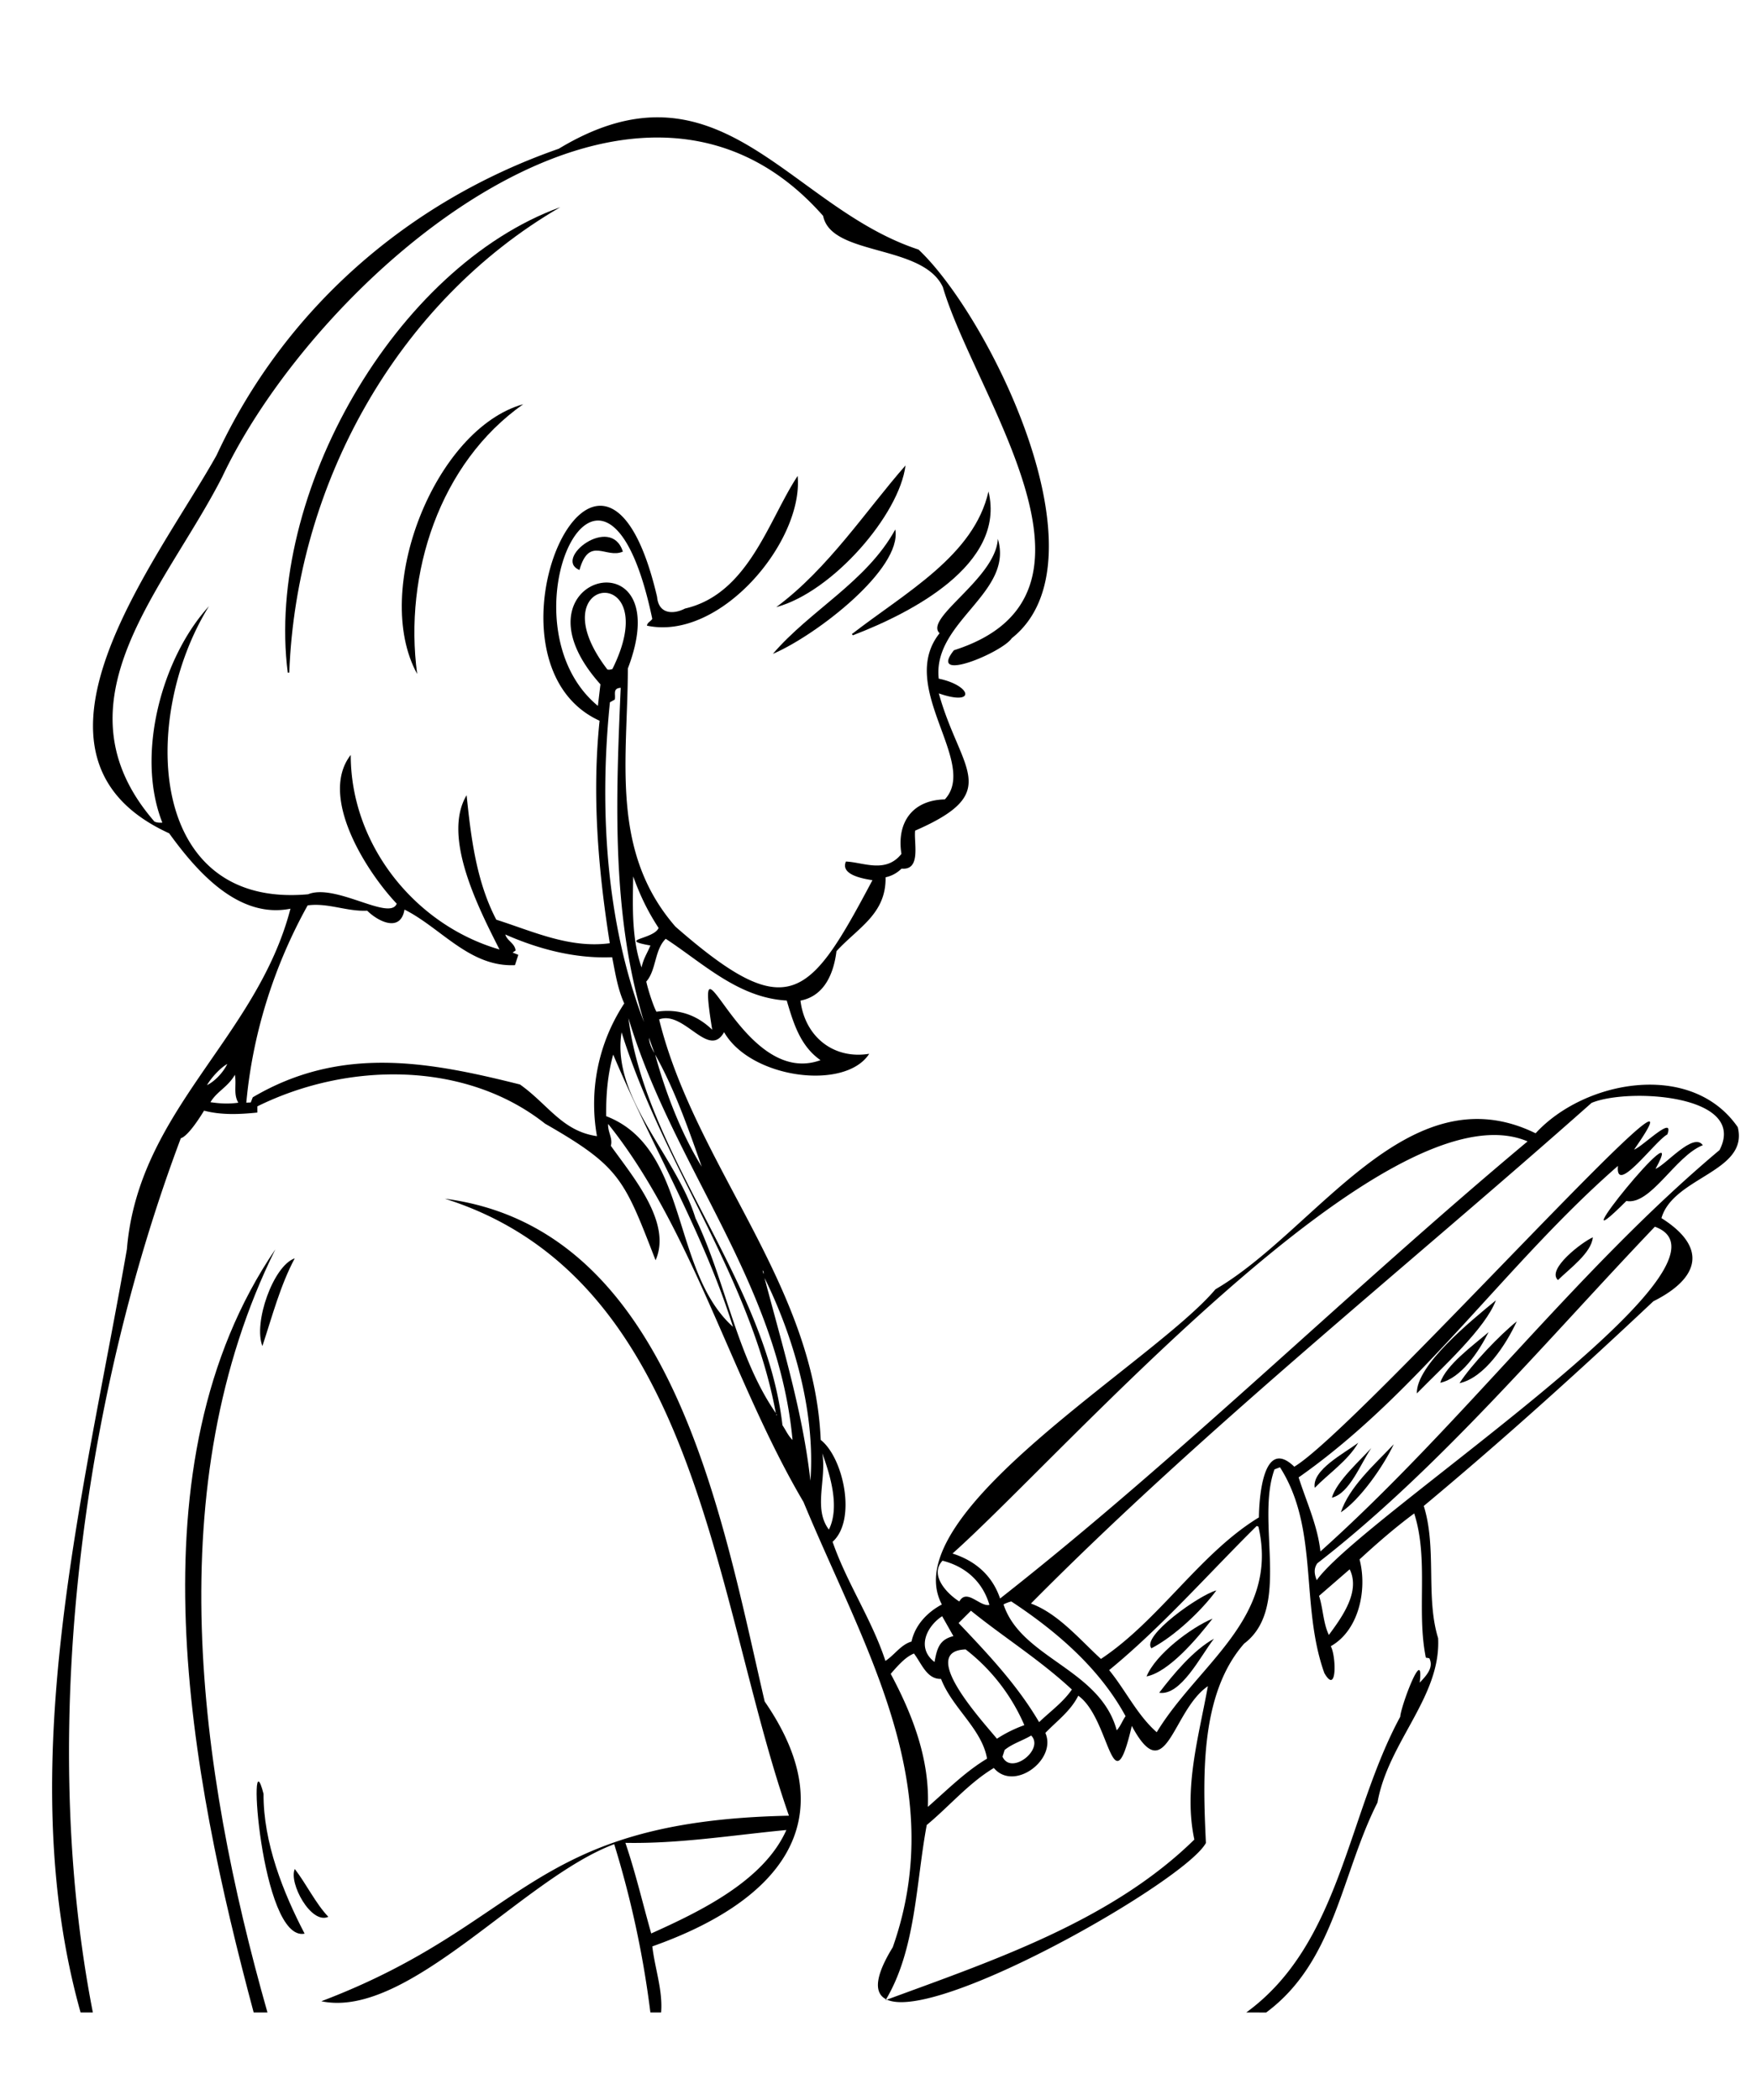 <?xml version="1.0" encoding="UTF-8"?>
<!DOCTYPE svg PUBLIC '-//W3C//DTD SVG 1.0//EN'
          'http://www.w3.org/TR/2001/REC-SVG-20010904/DTD/svg10.dtd'>
<svg height="2216.5" preserveAspectRatio="xMidYMid meet" version="1.0" viewBox="-55.0 -123.8 1853.2 2216.5" width="1853.2" xmlns="http://www.w3.org/2000/svg" xmlns:xlink="http://www.w3.org/1999/xlink" zoomAndPan="magnify"
><g id="change1_1"
  ><path d="M1260.22,2000.27c99.68-72.55,106.48-208.73,162.55-312.18.52-11,25.34-77,20.54-35.94,6.48-7,15.21-15.66,10.11-25.77l-3.63-.6c-10.07-49.32,3.29-103.6-12.3-152.24-20.1,14.91-38.76,31.11-57.67,48.52,8.32,31.66-.53,74.87-30.41,91.64,5.58,9.28,7.08,52.6-6.78,28.27-25.7-72-5.38-152.33-46.8-217.14l-5.8,2.24c-20.17,56,18.18,146-32,183.84-47,53.5-43.56,141.74-40.37,210.43-26.85,50.06-429.55,271.33-330.48,110.07,60.23-171-30.47-316.24-94.22-470-75-127-117.23-288.32-206.17-398.94-.55,8.32,5.18,15.3,2.84,23,23,32.35,64.89,81.21,47.23,120.85-33.24-85.76-37.4-98.76-116.64-144.17-83.21-65.81-206.86-66-303.62-18.25v6.53c-18.66,1.94-37.93,2.82-56.24-2-33.8,55.33-38.08,21.64-7.2-15C35,1321.8-17.23,1692.33,43,2000.27H30.05c-72.63-258.76,3.5-545.63,48.87-805.58C91,1047.75,216,972,251.54,835.29c-54.95,10.91-98.66-39-128-79.56-178.54-81.64-12.93-286.27,50-399,71.38-153.88,201.66-268,361.1-323.51,170-102.64,242.38,61.34,379.72,106.39,74.49,69.94,202.43,328,98.41,410.2-9.89,15-89.27,48.22-61.06,12.7,182.46-58.06,22.25-267.91-11.65-383.26-21.15-45.67-117.81-32.39-126.36-75.18-200.72-227.88-534.9,65.12-634.19,275.51C119.14,498-1.24,617.3,107.94,743.26c3,1.42,5.81,1.27,8.4,1.19-28.57-72-.17-174.55,49.21-228.45C92.78,633.16,100.12,835.52,270.12,820.06,299,808.21,356.3,848.62,363.68,830c-33.25-35.21-82.27-113.75-48.53-157-.08,94.3,67.34,179.34,157,205.34-22.52-44.44-60.73-119.3-34.72-162.83,4.5,43.13,9.95,90.53,31.33,131.36,39.14,12.51,77.4,30.55,119.79,24.87-12.28-77.65-18.93-156.45-10.79-234.84-138.63-63.28,1.45-384.35,60.71-130.68,1.56,18.17,17.05,18.7,29.42,12.28,67.19-15.45,88.35-93.85,118.9-139.95,6.36,69.11-81.75,174.5-159,158,.31-3.4,3.85-4.28,5.59-7.2-50.84-242.41-163.41,4.36-57.39,91.88.91-7.72,1.78-15.08,2.68-22.76-103-115.12,84.31-162,28.92-16.67,0,94.08-19.35,192.51,50.23,272.4,119.59,104.6,141.43,76.13,207.91-49-9.87-1.58-34-5.63-28-19.68,17.92.6,41.94,13,58.59-8.08-5.18-32.62,11.11-56.76,45.81-57.52,36-38.62-50.94-118.48-5.53-175.37-16.82-15.95,59.32-57.79,61.47-99.63,17.28,57.26-69.15,87.28-62.37,147.56,34.72,7.21,39.83,29.42.08,15.56,22.6,81.38,68.72,104-25,144.85-1.47,12.9,6.62,42.18-14.34,40.08a33.62,33.62,0,0,1-16.84,9.15c.67,38.81-29.1,53.12-51.82,78-2.81,22.58-12.13,47.16-38,52.18,4.72,38.26,35.12,62.28,72.55,56.11-25.24,39.27-125.14,26.19-153.16-22.82-16.33,29-42.12-23.33-68.56-13.45,37.72,153.19,163.67,279.39,170.52,443.8,24,18.73,38.23,84.57,12.54,107.54,15.08,43.6,41.35,81.83,55.76,125.7,9.63-6.22,16.19-17.08,27.56-20.44,3.65-17.12,16.38-30.8,32-39.09C888,1473,1163,1314.07,1227.71,1237c106.48-62,203-230.82,337.9-164.67,51.23-56,164.42-77.21,213.35-6.47,11.8,47.25-68,52.47-80.55,96,49.34,31.13,39.83,63.62-8.56,87.79-78.9,74.27-158.91,146.51-242.27,216,14,44.82,1.8,96.15,15.14,139.56,3.17,62-52.78,109.6-64,173.52-38.27,75.41-44.81,167.74-117.49,221.57Zm-510.8-783.72-.9-1,1.1.79c18.93,73.56,42.27,147.08,50.65,222.67,5.41-73.22-18-153.41-50-217.24C751.5,1219.79,751,1218.09,749.42,1216.55ZM636.07,988.6c-46.84-124.27-41.66-256.82-36-386.47-8.82.62-5.11,6.83-6.27,12.43l-5.11,2.87c-11.88,116-3.83,243.57,41.46,351.08-1,7,2.37,14.08,6.06,19.94,10.88,40.38,27.84,84.42,49.37,119.11C671.29,1067,657.17,1026.24,636.07,988.6Zm128,379.5.33,1.88.62-.37-1.14-1.37C737.33,1224,644.08,1104.34,601,965.74c-11.17,69,58.23,131.06,77.92,196.06C711,1228.67,722.32,1308,764.09,1368.1Zm342.81,259c61.58-40.91,104.54-111.52,166.71-149.37.25-21.46,4.67-85.2,37.34-53.51,66.7-39.72,461.14-481.24,358.61-334.69,8.42-2.67,42.9-37.57,35.1-16-12.85,6.75-55.13,65.43-52.12,33.21-118,102.88-208.77,238.84-337,328.78,8.29,26,20,50.83,23,78.15,148.15-132.72,270.61-297.33,421.2-423.63,30.22-58.61-96.61-65.88-135.06-49.8-194.9,173-410,344.78-591.66,528.41C1061.59,1579.12,1084.43,1606.55,1106.9,1627.13Zm-106.44-63.76c190.23-149.45,369.26-325.85,556.7-482.47-146.78-62.48-487.81,328.66-606.91,435C974.31,1523.46,992.31,1539.15,1000.46,1563.37ZM486,881.56l6,2.42-3.53,10.88c-47.83,2.22-78.07-39.38-116.59-58.65-4.17,24.51-27.82,12.6-39.39,1.16-21.53,1.08-41.46-8.55-62.83-5.57C234,896,211.56,967.47,204.94,1040l4.69-.23c.89-2.26,1.64-4.19,2.13-5.44,93.7-55.3,186.81-37.35,282-13.52,29.64,21,44.53,49.28,81.24,54.53a193.17,193.17,0,0,1,28.81-140.08c-7-15.42-9.45-32.09-12.78-48.75-39.35,1.58-77.66-8.58-112.75-24,1.81,6.69,10,9.13,10.86,16.87Zm507.83,860.66c-26.5,15.93-47,40.46-70.79,60.16-11.53,61.57-11.36,131.55-43.42,184.84,113.09-41.68,238-83.35,325.84-169.48-11.55-54.09,4.71-108.77,14.28-161.86-37.78,25.7-43.79,109.84-80.28,41.94-20.88,89.12-22.49-7.82-56.51-31.9-8,16.11-22.32,26.43-34.72,39.29C1060.68,1733.33,1015.17,1767.54,993.86,1742.22ZM1334.62,1544c46.73-66.5,463.55-334.63,356.84-373.06-114.36,119.82-227.71,255.6-356.25,355.25C1331.15,1532,1332.2,1537.87,1334.62,1544Zm-61.55-56.54-1.81-.68c-51.34,50.79-100.53,106.94-155.72,152.13,17.26,21.11,29.81,47.69,50.22,65.56C1209.56,1632.27,1295.44,1583.88,1273.07,1487.46ZM696.62,963c-19.89-123.76,29.66,63.09,114.3,32.14-21.44-15-28.59-39.16-35.63-62.93-50.94-2.78-88-39.13-127.71-65.16-12,11.75-9.82,33-20.54,45.16,2.46,10.89,8.12,27.41,10.77,31.81C660.57,940.63,680,947.05,696.62,963Zm227.59,820.25c20.26-17.68,39.29-37,62.48-50.9-5.46-31.5-36.69-53.43-48.57-84.16-15,.52-20.61-16.46-28.59-26.81-7.45,3.27-13.31,8.44-24.51,21.48C908.26,1686.23,926.28,1733.31,924.21,1783.26ZM770.76,1380.44c3.74,5.53,5.83,10.82,10.63,15.57-15.36-166.5-126.7-289.66-173.14-445.18C626.51,1096.71,753,1226.41,770.76,1380.44Zm270.87,313.38c11.68-11.25,25.28-20.9,34.57-34.41-33.64-31.34-72.76-55.77-106.5-83.18l-13.05,13C987.83,1622.09,1018.54,1654.53,1041.63,1693.82ZM718.56,1276.58C686.74,1175.5,633,1086.19,592.14,989.24c-6.2,22.46-7.6,43.66-7.43,65C672.5,1088.09,652.69,1217.36,718.56,1276.58ZM1026.05,1697a202.58,202.58,0,0,0-61.95-79.92c-50.77,1.58,17.81,75.67,33,94.25A137.47,137.47,0,0,1,1026.05,1697Zm106.82-9.47c-27.47-50.66-73.07-89.77-120.6-121.1a42,42,0,0,0-8.21,3.1c18.63,57,102.07,68.09,119.48,132.94C1127.86,1697.66,1129.52,1692.14,1132.87,1687.55ZM591.32,582.29c56.87-114.68-82.09-99.62-5.31.51C588,583.16,588.94,583,591.32,582.29Zm348.36,941.13c-14.06,15,4.56,34.81,17.74,43.06,7.92-14.2,21.68,5.87,31.77,3.6C982,1545.57,964.17,1529.67,939.68,1523.42Zm397.38,37.13c4.41,13.78,4.23,28.15,10.33,41.25,14.07-19,33.52-45.85,22-69.29ZM613.26,801.22c-.61,31.3-1.75,66,8.82,96.11,2-9.68,5.81-14.59,9.33-23.21-35.83-6.38,3.51-6.33,8.65-18.52C628.56,838.05,620.54,821.36,613.26,801.22Zm318,829.13c2.66-14.64,5.2-23.63,19.92-27.33l-11.89-21C922.83,1592.8,912,1615.63,931.28,1630.35ZM812.82,1410.08c4.66,27.93-9.76,58.29,6.95,80.51C831.38,1467.07,821.52,1434.14,812.82,1410.08Zm220.44,297.86c-9.15,5.47-19.7,8.48-28,15.23l-2.28,7.08C1012.08,1750.34,1047.51,1722.48,1033.26,1707.94ZM192.9,1010.57c-7.63,13.22-18.58,17.1-25.83,28.93,10.09,1.5,19.52,2,29.45.54C191.11,1031,194.76,1021.36,192.9,1010.57Zm-8-11.4c-6.59,3.46-16.62,13.92-21.44,22.34C171.55,1017.57,180.43,1008.31,184.89,999.17Z"
  /></g
  ><g id="change1_2"
  ><path d="M631.39,2000.27a1037.23,1037.23,0,0,0-38.19-177.65c-96.27,35.91-217.62,185-309.08,165.78,217.55-82.6,216.92-190.09,493.5-195.83-79.82-228-94.72-566.42-363.12-651.2C654.29,1172.48,706.31,1475.15,752,1672c88.94,129,10.82,212.77-118.57,258.5,2.61,22.9,11.21,46.64,9.27,69.78Zm143.5-192.6c-56.69,5.39-112.8,14.62-169.88,13.55,10.73,31.56,18.13,63.41,27.25,95.63C684.27,1893.47,751.12,1861.19,774.89,1807.67Z"
  /></g
  ><g id="change1_3"
  ><path d="M212.72,2000.27c-67.13-250.76-131.51-578.74,22.85-805.44-122.67,248.23-81.57,547.65-8.3,805.44Z"
  /></g
  ><g id="change1_4"
  ><path d="M248.68,586.16c-24-188.08,113.79-428.36,287.61-491.29-172.48,100-278.69,293.06-286,491.22Z"
  /></g
  ><g id="change1_5"
  ><path d="M385.26,587.55C336.66,499,404,328.76,497.19,302.82,409,364.85,371,481.72,385.26,587.55Z"
  /></g
  ><g id="change1_6"
  ><path d="M844,545.44c57-44.14,129-83,144.2-150.52,18.7,77.19-82.34,128.54-143.12,151.79Z"
  /></g
  ><g id="change1_7"
  ><path d="M764.21,517c55-40.69,95.46-103,136.42-149.54C894.2,419.39,823.71,501,764.21,517Z"
  /></g
  ><g id="change1_8"
  ><path d="M760.63,566.34c39.8-46.44,98.79-76,129.22-131.3C897.22,476.71,806.34,546.84,760.63,566.34Z"
  /></g
  ><g id="change1_9"
  ><path d="M602.34,458.39c-17.77,7.87-35.54-16.92-45.82,19.44C528.38,466,589.66,418.52,602.34,458.39Z"
  /></g
  ><g id="change1_10"
  ><path d="M223.13,1769.48c-.32,51.36,20.9,104.64,43.36,147.58C220,1926.45,205.43,1700.87,223.13,1769.48Z"
  /></g
  ><g id="change1_11"
  ><path d="M221.93,1296.88c-9.75-24.37,11.42-84.82,34.14-92.58C240.8,1232.83,232.14,1266,221.93,1296.88Z"
  /></g
  ><g id="change1_12"
  ><path d="M256.11,1848.82c12.25,15.89,22,36.41,35.4,50.46C273.28,1907.75,249.46,1863.47,256.11,1848.82Z"
  /></g
  ><g id="change1_13"
  ><path d="M1661.36,1143.77c-80.23,80.3,70.39-106,30.79-33.88,10.77-4.11,40-39.22,49.92-25C1713.11,1096.17,1687.14,1148.58,1661.36,1143.77Z"
  /></g
  ><g id="change1_14"
  ><path d="M1440.27,1346.86c-.77-29.56,56.53-76.14,83.4-98.25C1512.83,1278,1467.11,1319.58,1440.27,1346.86Z"
  /></g
  ><g id="change1_15"
  ><path d="M1545.78,1270.79c-11.42,24.66-34,59.44-60.49,65.27C1497.83,1316.58,1527.56,1285.39,1545.78,1270.79Z"
  /></g
  ><g id="change1_16"
  ><path d="M1415.93,1400.53c-10.92,23.17-35.52,58.52-55.86,71.82C1368.89,1445.63,1395.07,1422.45,1415.93,1400.53Z"
  /></g
  ><g id="change1_17"
  ><path d="M1516,1282.2c-10.41,20.75-29.06,48.66-51,53.43C1470.84,1316.93,1500.21,1295.76,1516,1282.2Z"
  /></g
  ><g id="change1_18"
  ><path d="M1589.2,1227.24c-12.4-11.35,25.54-40.2,36.8-45.13C1624.52,1198.73,1601.09,1215.44,1589.2,1227.24Z"
  /></g
  ><g id="change1_19"
  ><path d="M1378.42,1398.9c-10.56,18.7-32.08,33.26-45.9,47.62C1329.32,1427.48,1363.67,1410.24,1378.42,1398.9Z"
  /></g
  ><g id="change1_20"
  ><path d="M1392.27,1404.46c-11.31,16.38-23,48.08-41.69,52.48C1355.47,1439.74,1380.67,1417.29,1392.27,1404.46Z"
  /></g
  ><g id="change1_21"
  ><path d="M1160.16,1615.87c-11-12.7,50.36-56.22,68.53-61.09C1213.57,1575.58,1184.93,1603,1160.16,1615.87Z"
  /></g
  ><g id="change1_22"
  ><path d="M1224.67,1584.56c-16.05,20.84-46.16,56.46-69.67,61C1164.59,1622.27,1201.48,1594.32,1224.67,1584.56Z"
  /></g
  ><g id="change1_23"
  ><path d="M1226.14,1605.81c-14.15,18.15-34.94,60.56-57.78,57C1182.76,1643.82,1204.76,1617.42,1226.14,1605.81Z"
  /></g
></svg
>
